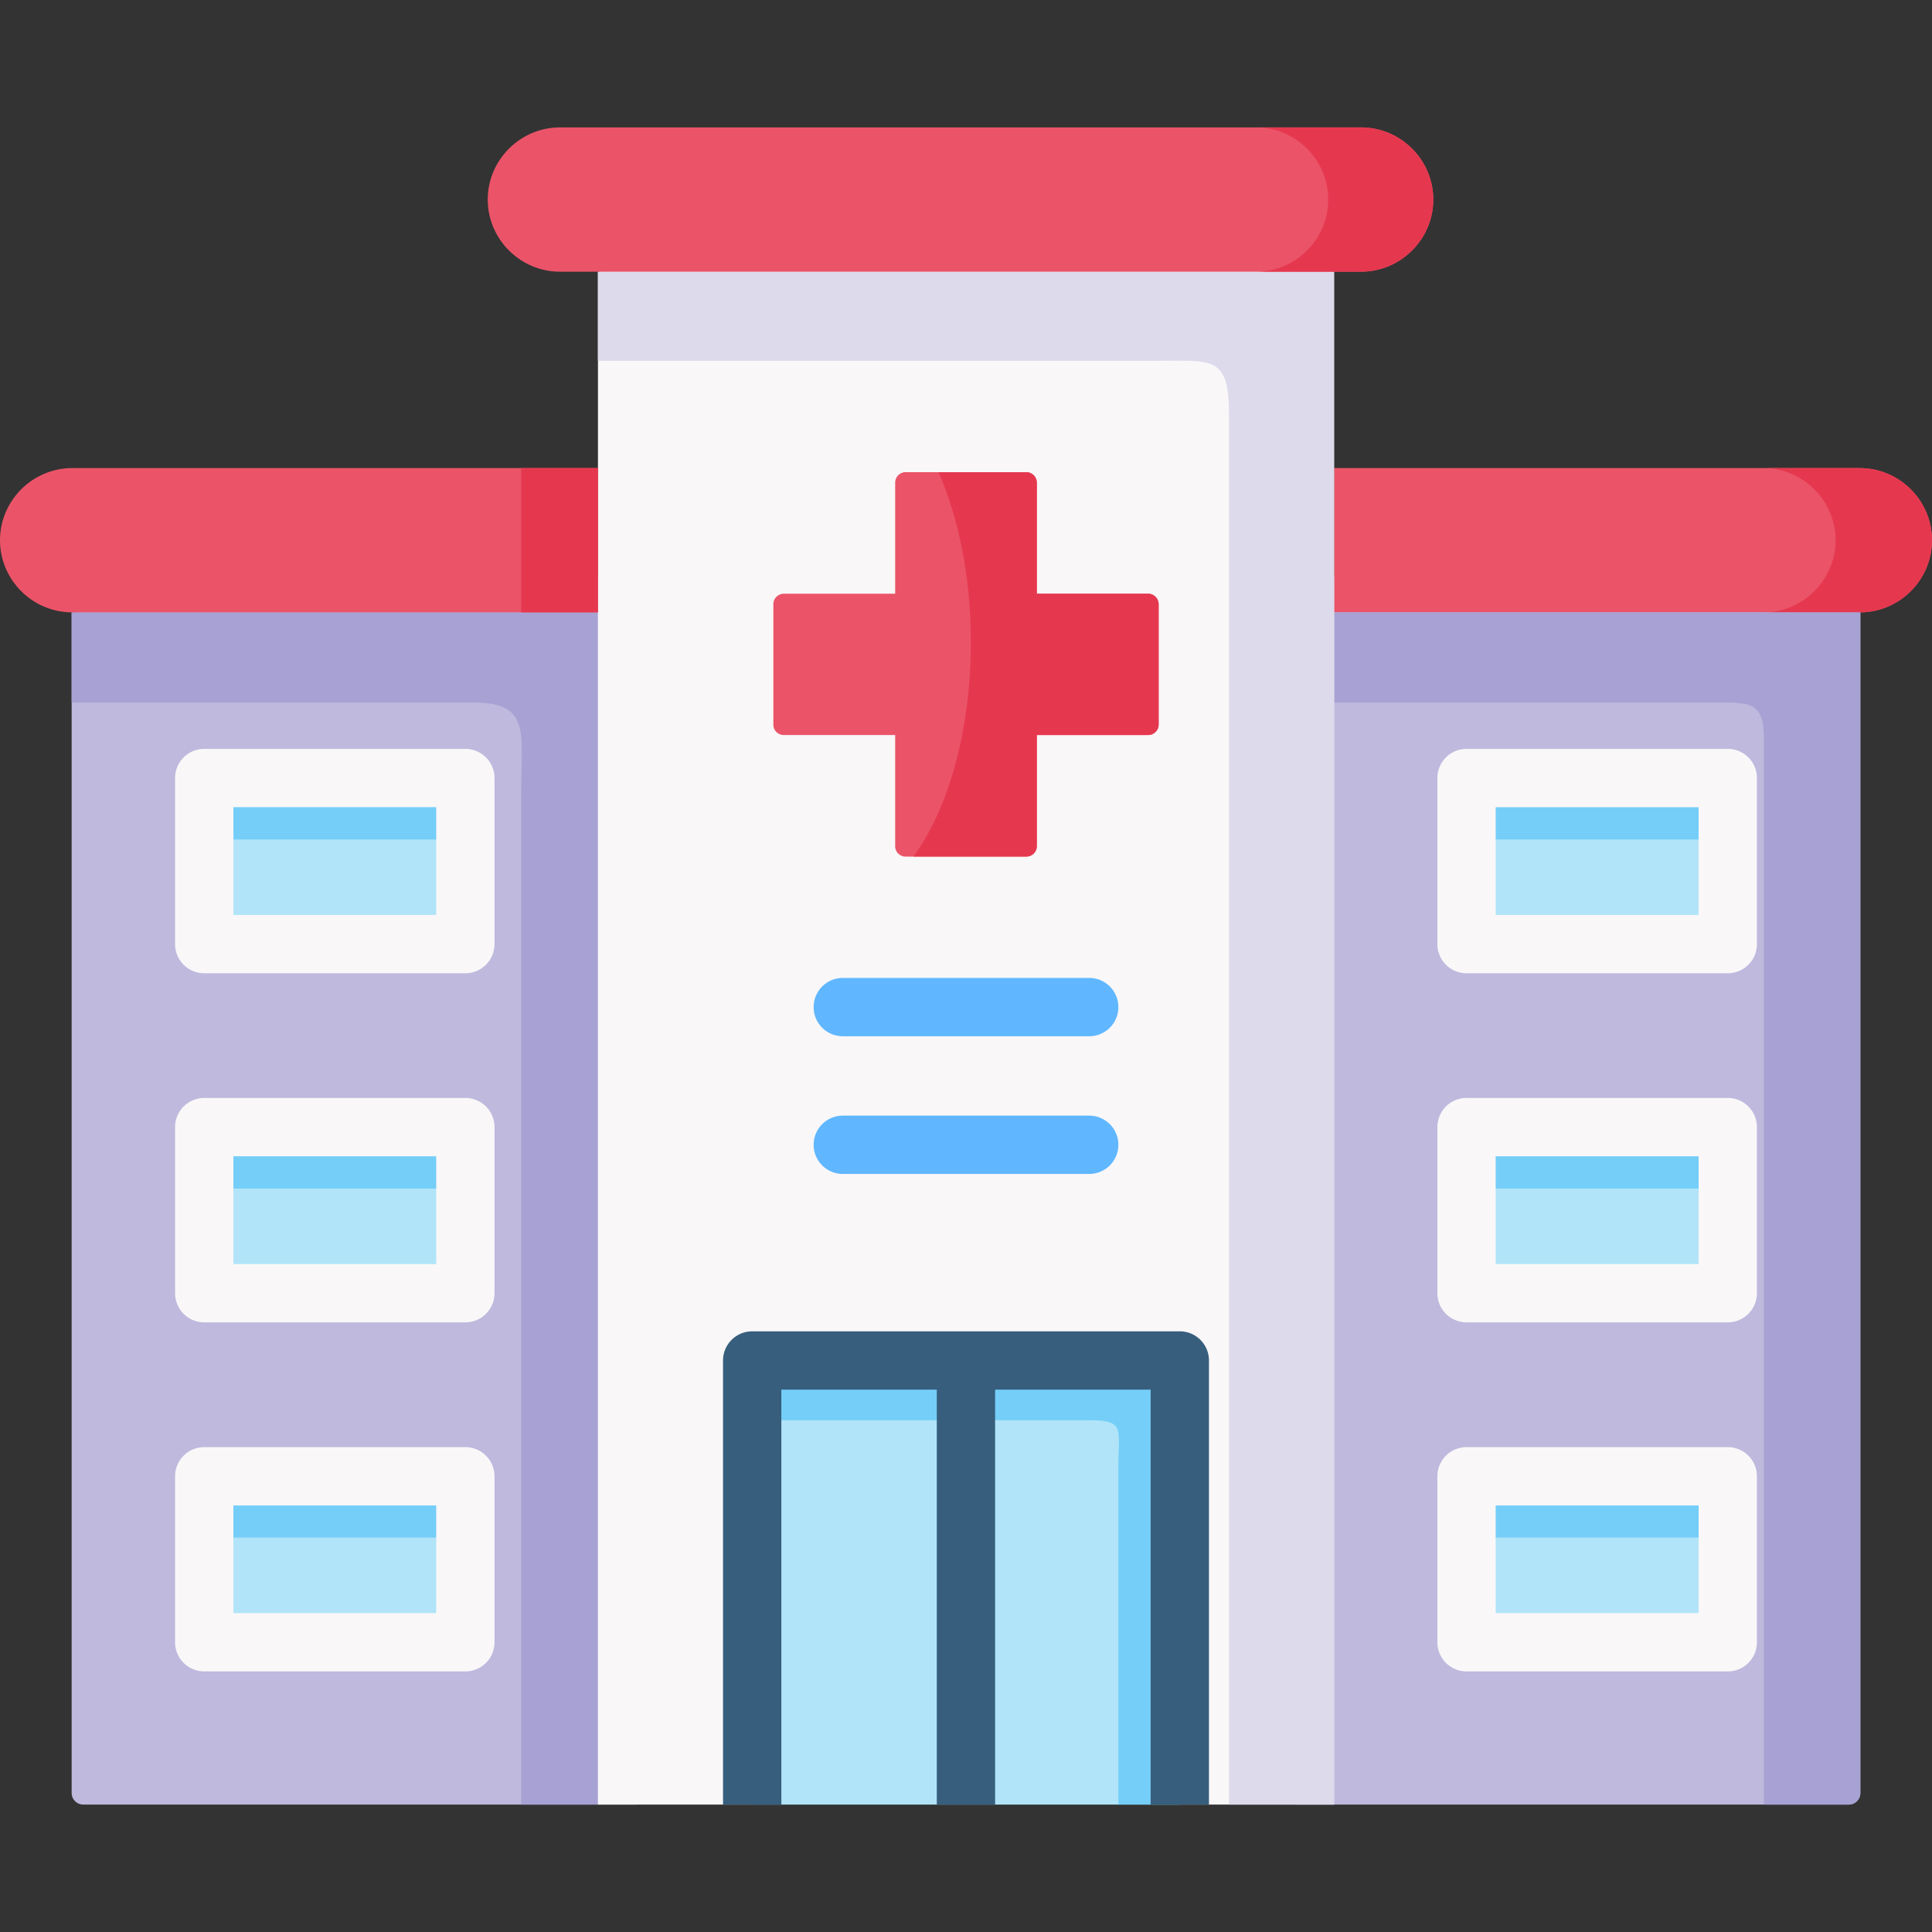 <svg xmlns="http://www.w3.org/2000/svg" version="1.1" xmlns:xlink="http://www.w3.org/1999/xlink" width="512" height="512" x="0" y="0" viewBox="0 0 512 512" style="enable-background:new 0 0 512 512" xml:space="preserve"><rect x="0" y="0" width="512" height="512" fill="#333333" stroke="none"/><g><path fill="#BEB9DD" fill-rule="evenodd" d="M168.818 478.236V151.981L19.165 162.289h-.176v312.856a3.091 3.091 0 0 0 3.091 3.091zM492.835 162.289l-149.652-10.308v326.255H489.92a3.091 3.091 0 0 0 3.091-3.091V162.289c-.059 0-.117.029-.176 0z" clip-rule="evenodd" opacity="1" data-original="#beb9dd"></path><path fill="#EB5468" fill-rule="evenodd" d="M353.543 124.044v38.245h139.468c10.448-.088 18.989-8.639 18.989-19.123 0-10.513-8.629-19.123-19.165-19.123H353.543z" clip-rule="evenodd" opacity="1" data-original="#eb5468"></path><path fill="#A7A2D3" fill-rule="evenodd" d="M18.989 186.185H125.41c15.32 0 12.708 7.965 12.708 23.427v268.623h20.339V162.289H18.989z" clip-rule="evenodd" opacity="1" data-original="#a7a2d3"></path><path fill="#E5384F" fill-rule="evenodd" d="M486.437 143.166c0 10.484-8.541 19.035-18.989 19.123h25.563c10.448-.088 18.989-8.639 18.989-19.123 0-10.513-8.629-19.123-19.165-19.123h-25.563c10.536.001 19.165 8.61 19.165 19.123z" clip-rule="evenodd" opacity="1" data-original="#e5384f"></path><path fill="#A7A2D3" fill-rule="evenodd" d="M492.835 162.289H353.543v23.896h101.373c8.805 0 12.532-.176 12.532 9.459v282.592h22.473a3.091 3.091 0 0 0 3.091-3.091V162.289h-.177z" clip-rule="evenodd" opacity="1" data-original="#a7a2d3"></path><path fill="#F9F7F8" fill-rule="evenodd" d="M353.537 72.008v406.231H312.66V360.541H199.34v117.698h-40.877V72.008l94.622-11.713z" clip-rule="evenodd" opacity="1" data-original="#f9f7f8"></path><path fill="#B1E4F9" fill-rule="evenodd" d="M54.12 298.694h69.206v44.014H54.12zM54.12 206.186h69.206V250.2H54.12zM388.645 206.186h69.235V250.2h-69.235zM388.645 298.694h69.235v44.014h-69.235zM388.645 391.232h69.235v43.985h-69.235zM54.12 391.232h69.206v43.985H54.12z" clip-rule="evenodd" opacity="1" data-original="#b1e4f9"></path><path fill="#75CEF8" fill-rule="evenodd" d="M54.12 206.186h69.206v16.282H54.12zM54.12 298.694h69.206v16.282H54.12zM54.12 391.232h69.206v16.253H54.12zM388.645 391.232h69.235v16.253h-69.235zM388.645 298.694h69.235v16.282h-69.235zM388.645 206.186h69.235v16.282h-69.235z" clip-rule="evenodd" opacity="1" data-original="#75cef8"></path><path fill="#F9F7F8" d="M457.879 350.435h-69.234a7.725 7.725 0 0 1-7.726-7.726v-44.014a7.726 7.726 0 0 1 7.726-7.726h69.234a7.725 7.725 0 0 1 7.726 7.726v44.014a7.725 7.725 0 0 1-7.726 7.726zm-61.508-15.453h53.782v-28.561h-53.782zM457.879 442.943h-69.234a7.725 7.725 0 0 1-7.726-7.726v-43.984a7.726 7.726 0 0 1 7.726-7.726h69.234a7.725 7.725 0 0 1 7.726 7.726v43.984a7.725 7.725 0 0 1-7.726 7.726zm-61.508-15.452h53.782v-28.532h-53.782z" opacity="1" data-original="#f9f7f8"></path><path fill="#DDDAEC" fill-rule="evenodd" d="M158.457 95.609h148.156c14.381 0 19.077-1.435 19.077 13.793v368.834h27.852V72.006H158.457z" clip-rule="evenodd" opacity="1" data-original="#dddaec"></path><path fill="#EB5468" fill-rule="evenodd" d="M360.675 33.761H148.42c-10.536 0-19.165 8.61-19.165 19.123s8.629 19.123 19.165 19.123H360.674c10.536 0 19.165-8.61 19.165-19.123.001-10.514-8.628-19.123-19.164-19.123z" clip-rule="evenodd" opacity="1" data-original="#eb5468"></path><path fill="#E5384F" fill-rule="evenodd" d="M332.822 33.761c10.536 0 19.165 8.61 19.165 19.123s-8.629 19.123-19.165 19.123h27.853c10.536 0 19.165-8.61 19.165-19.123s-8.629-19.123-19.165-19.123z" clip-rule="evenodd" opacity="1" data-original="#e5384f"></path><path fill="#B1E4F9" fill-rule="evenodd" d="M199.34 360.541h56.65v117.698h-56.65zM255.99 360.541h56.67v117.698h-56.67z" clip-rule="evenodd" opacity="1" data-original="#b1e4f9"></path><path fill="#75CEF8" fill-rule="evenodd" d="M199.341 376.385h56.644v-15.842h-56.644zM255.985 360.543v15.843h33.165c9.128 0 7.22 2.694 7.22 12.299v89.551h16.289V360.543z" clip-rule="evenodd" opacity="1" data-original="#75cef8"></path><path fill="#F9F7F8" d="M123.326 257.926H54.121a7.725 7.725 0 0 1-7.726-7.726v-44.014a7.726 7.726 0 0 1 7.726-7.726h69.205a7.725 7.725 0 0 1 7.726 7.726V250.2a7.725 7.725 0 0 1-7.726 7.726zm-61.479-15.452H115.6v-28.561H61.847zM123.326 350.435H54.121a7.725 7.725 0 0 1-7.726-7.726v-44.014a7.726 7.726 0 0 1 7.726-7.726h69.205a7.725 7.725 0 0 1 7.726 7.726v44.014a7.725 7.725 0 0 1-7.726 7.726zm-61.479-15.453H115.6v-28.561H61.847zM123.326 442.943H54.121a7.725 7.725 0 0 1-7.726-7.726v-43.984a7.726 7.726 0 0 1 7.726-7.726h69.205a7.725 7.725 0 0 1 7.726 7.726v43.984a7.725 7.725 0 0 1-7.726 7.726zm-61.479-15.452H115.6v-28.532H61.847zM457.879 257.926h-69.234a7.725 7.725 0 0 1-7.726-7.726v-44.014a7.726 7.726 0 0 1 7.726-7.726h69.234a7.725 7.725 0 0 1 7.726 7.726V250.2a7.725 7.725 0 0 1-7.726 7.726zm-61.508-15.452h53.782v-28.561h-53.782z" opacity="1" data-original="#f9f7f8"></path><path fill="#375E7D" d="M320.386 360.541v117.698h-15.453V368.267h-41.218v109.972h-15.453V368.267h-41.197v109.972h-15.453V360.541a7.729 7.729 0 0 1 7.726-7.726h113.32a7.729 7.729 0 0 1 7.728 7.726z" opacity="1" data-original="#375e7d"></path><path fill="#EB5468" fill-rule="evenodd" d="M271.981 125.127H239.99c-1.526 0-2.759 1.259-2.759 2.782v29.431h-29.496a2.783 2.783 0 0 0-2.788 2.782v31.92c0 1.523 1.233 2.753 2.788 2.753h29.496v29.46a2.753 2.753 0 0 0 2.759 2.753h31.991c1.526 0 2.788-1.23 2.788-2.753v-29.46h29.496c1.526 0 2.788-1.23 2.788-2.753v-31.92c0-1.523-1.262-2.782-2.788-2.782h-29.496v-29.431c0-1.522-1.262-2.782-2.788-2.782z" clip-rule="evenodd" opacity="1" data-original="#eb5468"></path><path fill="#E5384F" fill-rule="evenodd" d="M271.981 125.127h-23.274c5.342 12.124 8.57 27.879 8.57 45.068 0 23.515-6.017 44.278-15.232 56.811h29.936c1.526 0 2.788-1.23 2.788-2.753v-29.46h29.496c1.526 0 2.788-1.23 2.788-2.753v-31.92c0-1.523-1.262-2.782-2.788-2.782h-29.496v-29.431c0-1.52-1.262-2.78-2.788-2.78z" clip-rule="evenodd" opacity="1" data-original="#e5384f"></path><path fill="#60B7FF" d="M288.651 274.618h-65.302a7.726 7.726 0 1 1 0-15.452h65.302c4.268 0 7.726 3.459 7.726 7.726s-3.458 7.726-7.726 7.726zM288.651 311.106h-65.302a7.726 7.726 0 1 1 0-15.452h65.302c4.268 0 7.726 3.459 7.726 7.726s-3.458 7.726-7.726 7.726z" opacity="1" data-original="#60b7ff"></path><path fill="#EB5468" fill-rule="evenodd" d="M0 143.166c0 10.484 8.541 19.035 18.989 19.123h139.468v-38.245H19.165C8.629 124.044 0 132.653 0 143.166z" clip-rule="evenodd" opacity="1" data-original="#eb5468"></path><path fill="#E5384F" fill-rule="evenodd" d="M138.118 124.044V162.289h20.339V124.044z" clip-rule="evenodd" opacity="1" data-original="#e5384f"></path></g></svg>